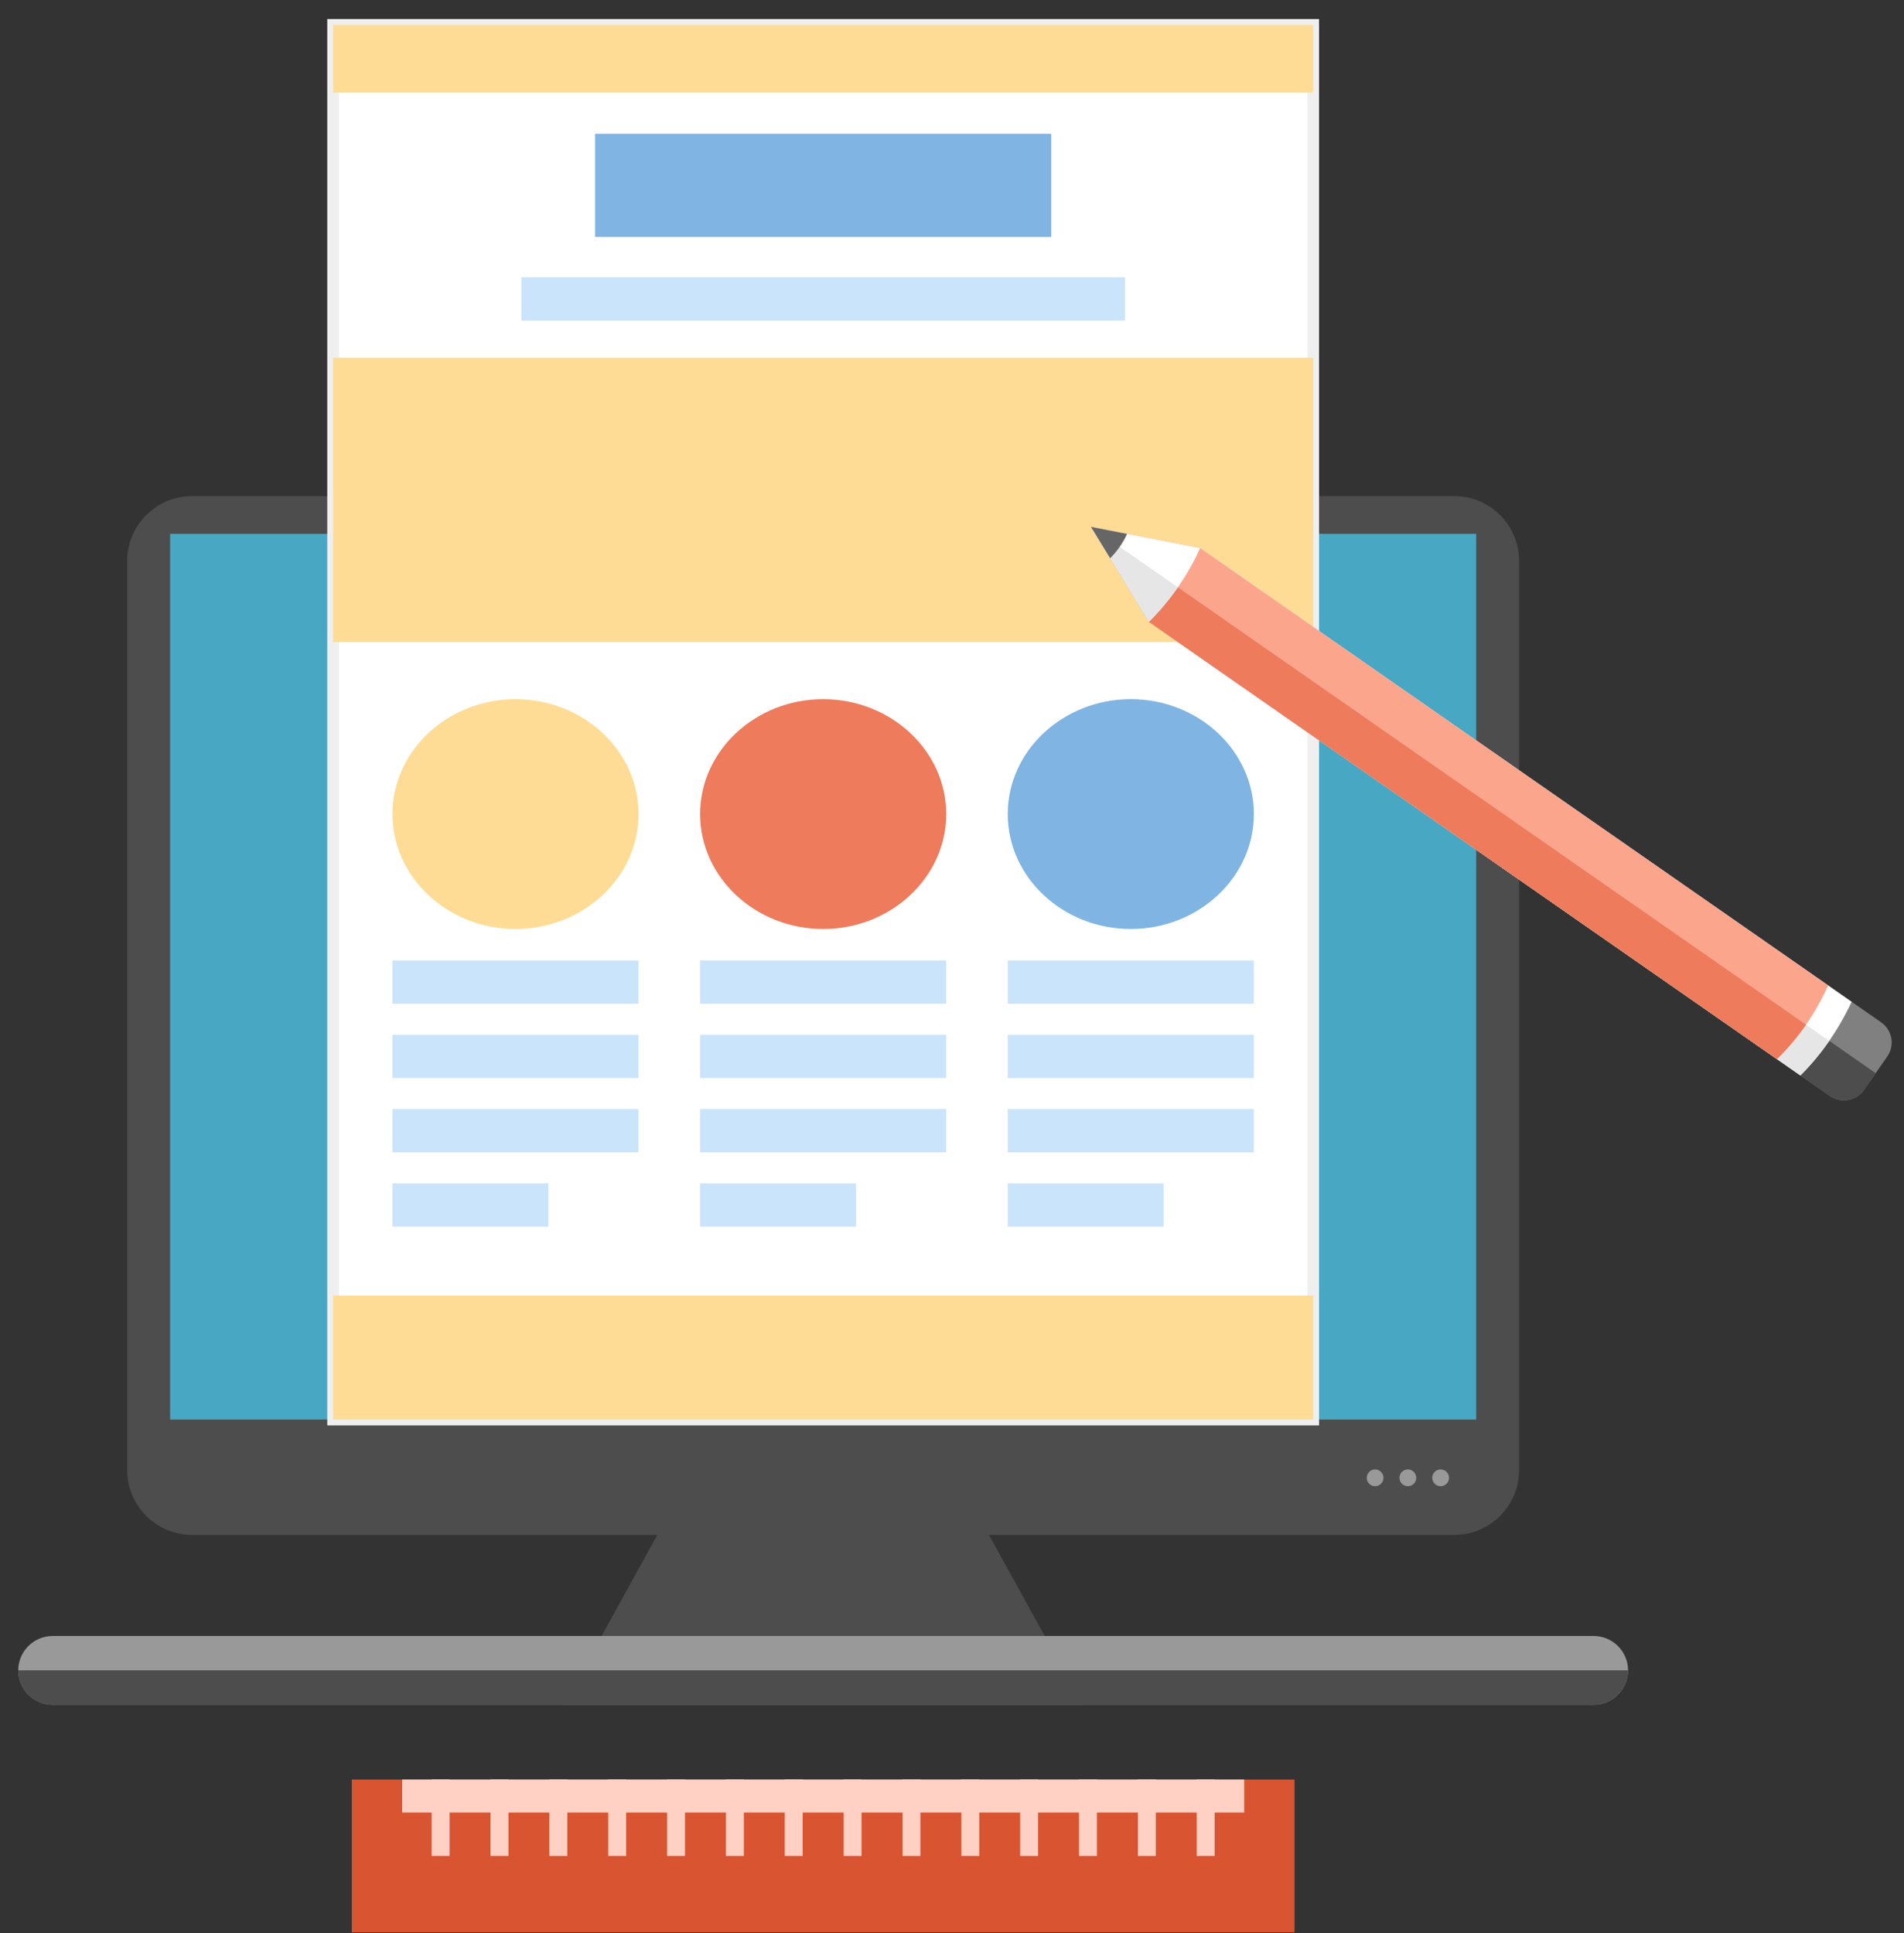 <?xml version="1.0" encoding="utf-8"?>
<!-- Generator: Adobe Illustrator 16.0.0, SVG Export Plug-In . SVG Version: 6.00 Build 0)  -->
<!DOCTYPE svg PUBLIC "-//W3C//DTD SVG 1.1//EN" "http://www.w3.org/Graphics/SVG/1.1/DTD/svg11.dtd">
<svg version="1.1" id="Слой_1" xmlns="http://www.w3.org/2000/svg" xmlns:xlink="http://www.w3.org/1999/xlink" x="0px" y="0px"
	 width="163px" height="165.5px" viewBox="0 0 163 165.5" enable-background="new 0 0 163 165.5" xml:space="preserve">
<rect x="0" y="0" width="163" height="165.5" fill="#333333" stroke="none"/>
<g>
	<g>
		<g>
			<polygon fill-rule="evenodd" clip-rule="evenodd" fill="#4D4D4D" points="59.001,126.461 81.938,126.461 92.688,145.938 
				48.25,145.938 			"/>
			<path fill-rule="evenodd" clip-rule="evenodd" fill="#4D4D4D" d="M16.423,42.471h108.093c3.042,0,5.53,2.489,5.53,5.531v77.867
				c0,3.041-2.488,5.529-5.53,5.529H16.423c-3.041,0-5.53-2.488-5.53-5.529V48.002C10.893,44.96,13.381,42.471,16.423,42.471z"/>
			<g>
				<circle fill-rule="evenodd" clip-rule="evenodd" fill="#999999" cx="123.331" cy="126.511" r="0.718"/>
				<circle fill-rule="evenodd" clip-rule="evenodd" fill="#999999" cx="120.526" cy="126.511" r="0.718"/>
				<circle fill-rule="evenodd" clip-rule="evenodd" fill="#999999" cx="117.723" cy="126.511" r="0.718"/>
			</g>
			<path fill-rule="evenodd" clip-rule="evenodd" fill="#999999" d="M4.505,140.051h131.93c1.619,0,2.942,1.324,2.942,2.943l0,0
				c0,1.619-1.323,2.943-2.942,2.943H4.505c-1.619,0-2.943-1.324-2.943-2.943l0,0C1.562,141.375,2.886,140.051,4.505,140.051z"/>
			<path fill-rule="evenodd" clip-rule="evenodd" fill="#4D4D4D" d="M139.377,142.994c0,1.619-1.324,2.943-2.942,2.943H4.505
				c-1.619,0-2.943-1.324-2.943-2.943H139.377z"/>
			<rect x="14.563" y="45.698" fill-rule="evenodd" clip-rule="evenodd" fill="#48A7C2" width="111.812" height="75.826"/>
		</g>
		<g>
			<rect x="28.516" y="2.129" fill-rule="evenodd" clip-rule="evenodd" fill="#FFFFFF" width="83.907" height="119.394"/>
			<path fill="#EFEFEF" d="M112.923,122.023H28.016V1.629h84.907V122.023z M29.016,121.023h82.907V2.629H29.016V121.023z"/>
		</g>
		<g>
			<g>
				<rect x="28.516" y="2.129" fill-rule="evenodd" clip-rule="evenodd" fill="#FFDC96" width="83.907" height="5.797"/>
				<rect x="50.944" y="11.454" fill-rule="evenodd" clip-rule="evenodd" fill="#7FB4E3" width="39.051" height="8.83"/>
				<rect x="28.516" y="30.624" fill-rule="evenodd" clip-rule="evenodd" fill="#FFDC96" width="83.907" height="24.343"/>
				<rect x="44.632" y="23.737" fill-rule="evenodd" clip-rule="evenodd" fill="#CAE4FC" width="51.676" height="3.701"/>
				<rect x="28.516" y="110.91" fill-rule="evenodd" clip-rule="evenodd" fill="#FFDC96" width="83.907" height="10.613"/>
				<rect x="33.598" y="82.227" fill-rule="evenodd" clip-rule="evenodd" fill="#CAE4FC" width="21.069" height="3.701"/>
				<rect x="33.598" y="88.586" fill-rule="evenodd" clip-rule="evenodd" fill="#CAE4FC" width="21.069" height="3.701"/>
				<rect x="33.598" y="94.945" fill-rule="evenodd" clip-rule="evenodd" fill="#CAE4FC" width="21.069" height="3.701"/>
				<rect x="33.598" y="101.305" fill-rule="evenodd" clip-rule="evenodd" fill="#CAE4FC" width="13.341" height="3.701"/>
				<rect x="59.935" y="82.227" fill-rule="evenodd" clip-rule="evenodd" fill="#CAE4FC" width="21.069" height="3.701"/>
				<rect x="59.935" y="88.586" fill-rule="evenodd" clip-rule="evenodd" fill="#CAE4FC" width="21.069" height="3.701"/>
				<rect x="59.935" y="94.945" fill-rule="evenodd" clip-rule="evenodd" fill="#CAE4FC" width="21.069" height="3.701"/>
				<rect x="59.935" y="101.305" fill-rule="evenodd" clip-rule="evenodd" fill="#CAE4FC" width="13.341" height="3.701"/>
				<rect x="86.271" y="82.227" fill-rule="evenodd" clip-rule="evenodd" fill="#CAE4FC" width="21.069" height="3.701"/>
				<rect x="86.271" y="88.586" fill-rule="evenodd" clip-rule="evenodd" fill="#CAE4FC" width="21.069" height="3.701"/>
				<rect x="86.271" y="94.945" fill-rule="evenodd" clip-rule="evenodd" fill="#CAE4FC" width="21.069" height="3.701"/>
				<rect x="86.271" y="101.305" fill-rule="evenodd" clip-rule="evenodd" fill="#CAE4FC" width="13.341" height="3.701"/>
			</g>
			<path fill-rule="evenodd" clip-rule="evenodd" fill="#7FB4E3" d="M96.807,79.527c5.802,0,10.534-4.42,10.534-9.838
				c0-5.416-4.732-9.835-10.534-9.835c-5.803,0-10.535,4.419-10.535,9.835C86.271,75.107,91.004,79.527,96.807,79.527z"/>
			<path fill-rule="evenodd" clip-rule="evenodd" fill="#FFDC96" d="M44.132,79.527c5.803,0,10.535-4.42,10.535-9.838
				c0-5.416-4.732-9.835-10.535-9.835c-5.802,0-10.534,4.419-10.534,9.835C33.598,75.107,38.33,79.527,44.132,79.527z"/>
			<path fill-rule="evenodd" clip-rule="evenodd" fill="#ED7B5C" d="M70.47,79.527c5.802,0,10.535-4.42,10.535-9.838
				c0-5.416-4.733-9.835-10.535-9.835c-5.803,0-10.535,4.419-10.535,9.835C59.935,75.107,64.667,79.527,70.47,79.527z"/>
		</g>
		<g>
			<path fill-rule="evenodd" clip-rule="evenodd" fill="#808080" d="M98.356,53.231l-4.955-8.129l9.342,1.827l58.306,40.594
				c0.945,0.658,1.181,1.971,0.522,2.916l-1.994,2.863c-0.658,0.945-1.971,1.18-2.915,0.523L98.356,53.231z"/>
			<path fill-rule="evenodd" clip-rule="evenodd" fill="#4D4D4D" d="M98.356,53.231l-4.955-8.129l7.434,5.176l59.739,41.593
				l-0.997,1.432c-0.658,0.945-1.971,1.182-2.915,0.523L98.356,53.231z"/>
			<path fill-rule="evenodd" clip-rule="evenodd" fill="#FFFFFF" d="M98.356,53.231l-4.955-8.129l9.342,1.827l55.775,38.833
				c-1.168,2.482-2.637,4.557-4.388,6.303L98.356,53.231z"/>
			<path fill-rule="evenodd" clip-rule="evenodd" fill="#E6E6E6" d="M98.356,53.231l-4.955-8.129l7.434,5.176l55.767,38.828
				c-0.748,1.08-1.572,2.062-2.47,2.959L98.356,53.231z"/>
			<path fill-rule="evenodd" clip-rule="evenodd" fill="#FCA58D" d="M98.356,53.231l-4.955-8.129l9.342,1.827l53.766,37.434
				c-1.15,2.512-2.62,4.584-4.388,6.301L98.356,53.231z"/>
			<path fill-rule="evenodd" clip-rule="evenodd" fill="#ED7B5C" d="M98.356,53.231l-4.955-8.129l7.434,5.176l53.776,37.441
				c-0.75,1.084-1.58,2.062-2.49,2.945L98.356,53.231z"/>
			<path fill-rule="evenodd" clip-rule="evenodd" fill="#FFFFFF" d="M98.355,53.23l-4.954-8.128l9.342,1.826
				c-0.512,1.131-1.147,2.257-1.908,3.35C100.074,51.372,99.238,52.358,98.355,53.23z"/>
			<path fill-rule="evenodd" clip-rule="evenodd" fill="#E6E6E6" d="M98.356,53.231l-4.955-8.129l7.434,5.176
				C100.074,51.372,99.239,52.359,98.356,53.231z"/>
			<path fill-rule="evenodd" clip-rule="evenodd" fill="#666666" d="M95.038,47.788l-1.637-2.686l3.086,0.604
				c-0.169,0.374-0.379,0.746-0.63,1.107C95.605,47.173,95.33,47.5,95.038,47.788z"/>
		</g>
		<g>
			<rect x="30.116" y="152.342" fill-rule="evenodd" clip-rule="evenodd" fill="#D95430" width="80.706" height="13.078"/>
			<g>
				<rect x="34.427" y="152.342" fill-rule="evenodd" clip-rule="evenodd" fill="#FFD1C4" width="72.085" height="2.822"/>
				<rect x="102.449" y="152.342" fill-rule="evenodd" clip-rule="evenodd" fill="#FFD1C4" width="1.536" height="6.539"/>
				<rect x="97.411" y="152.342" fill-rule="evenodd" clip-rule="evenodd" fill="#FFD1C4" width="1.536" height="6.539"/>
				<rect x="92.373" y="152.342" fill-rule="evenodd" clip-rule="evenodd" fill="#FFD1C4" width="1.536" height="6.539"/>
				<rect x="87.335" y="152.342" fill-rule="evenodd" clip-rule="evenodd" fill="#FFD1C4" width="1.536" height="6.539"/>
				<rect x="82.297" y="152.342" fill-rule="evenodd" clip-rule="evenodd" fill="#FFD1C4" width="1.536" height="6.539"/>
				<rect x="77.259" y="152.342" fill-rule="evenodd" clip-rule="evenodd" fill="#FFD1C4" width="1.536" height="6.539"/>
				<rect x="72.221" y="152.342" fill-rule="evenodd" clip-rule="evenodd" fill="#FFD1C4" width="1.536" height="6.539"/>
				<rect x="67.183" y="152.342" fill-rule="evenodd" clip-rule="evenodd" fill="#FFD1C4" width="1.536" height="6.539"/>
				<rect x="62.145" y="152.342" fill-rule="evenodd" clip-rule="evenodd" fill="#FFD1C4" width="1.536" height="6.539"/>
				<rect x="57.106" y="152.342" fill-rule="evenodd" clip-rule="evenodd" fill="#FFD1C4" width="1.536" height="6.539"/>
				<rect x="52.068" y="152.342" fill-rule="evenodd" clip-rule="evenodd" fill="#FFD1C4" width="1.536" height="6.539"/>
				<rect x="47.03" y="152.342" fill-rule="evenodd" clip-rule="evenodd" fill="#FFD1C4" width="1.536" height="6.539"/>
				<rect x="41.992" y="152.34" fill-rule="evenodd" clip-rule="evenodd" fill="#FFD1C4" width="1.536" height="6.541"/>
				<rect x="36.954" y="152.34" fill-rule="evenodd" clip-rule="evenodd" fill="#FFD1C4" width="1.535" height="6.541"/>
			</g>
		</g>
	</g>
</g>
</svg>
